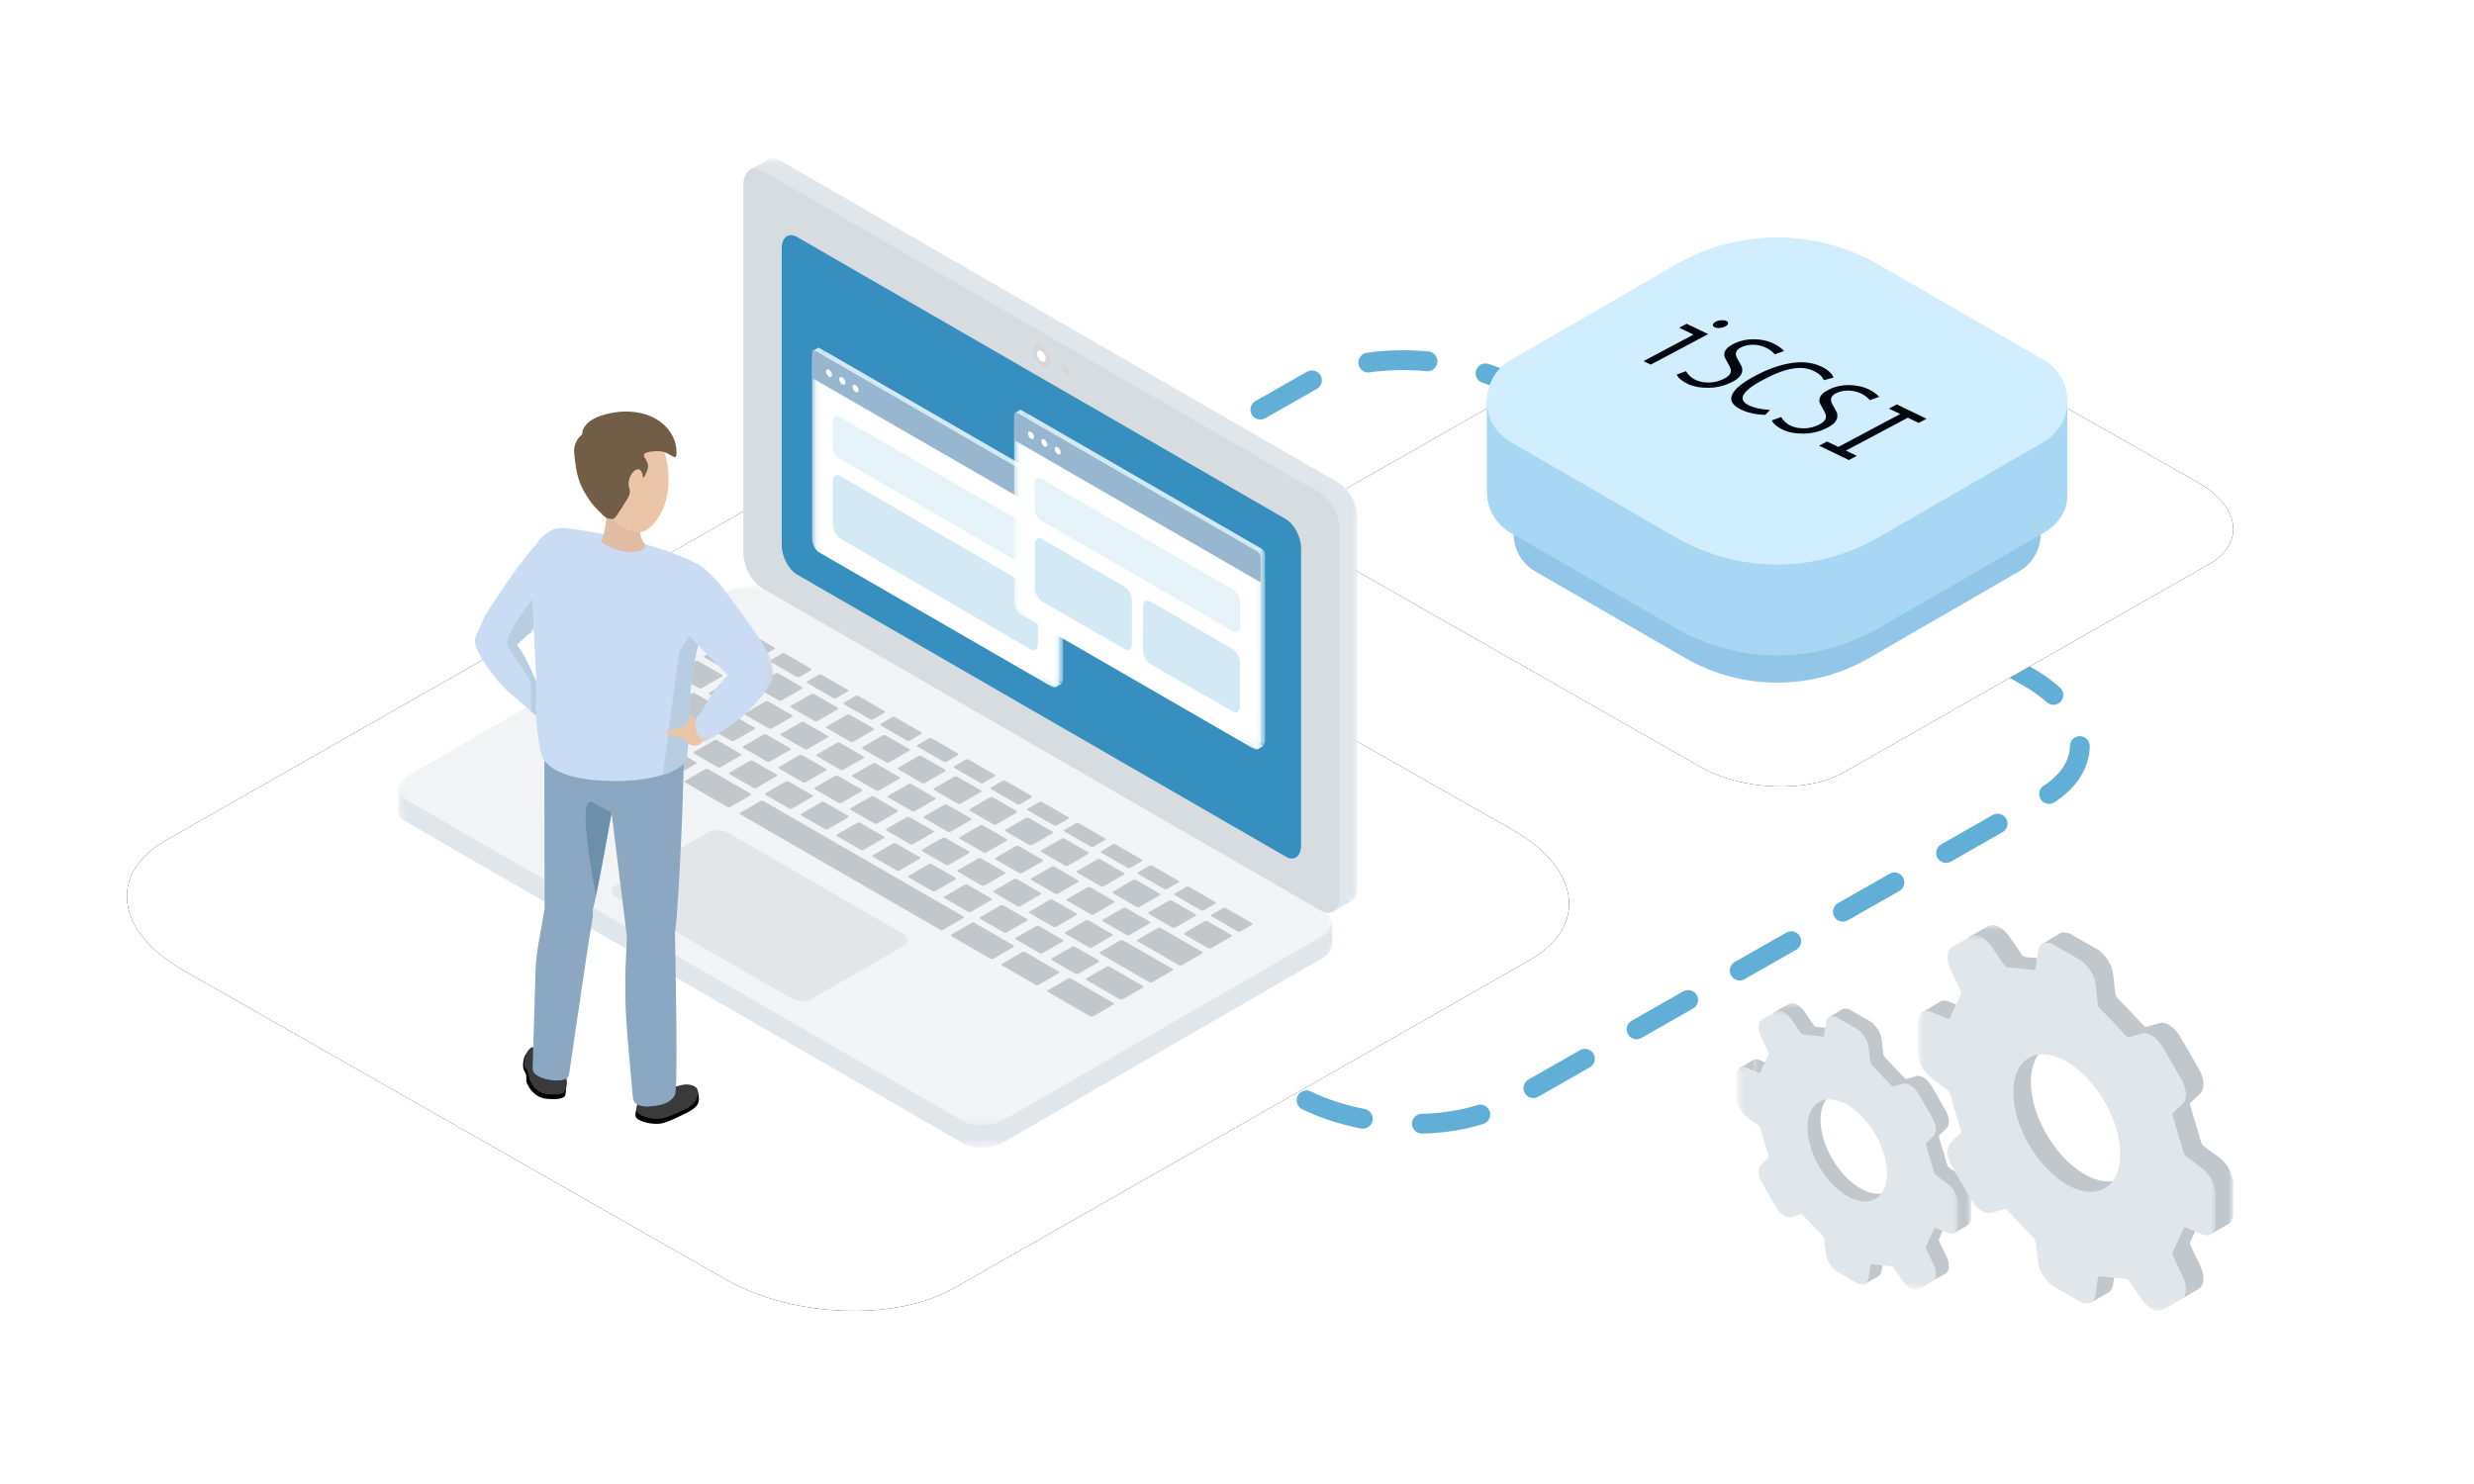 <svg xmlns="http://www.w3.org/2000/svg" xmlns:xlink="http://www.w3.org/1999/xlink" width="250" height="150" viewBox="0 0 250 150"><defs><polygon id="e" points="0 0 3.106 0 3.106 2.234 0 2.234"/><polygon id="g" points="0 0 94.393 0 94.393 54.498 0 54.498"/><polygon id="i" points="0 0 60.235 0 60.235 75.231 0 75.231"/><polygon id="k" points="0 0 94.393 0 94.393 54.498 0 54.498"/><polygon id="m" points="0 0 24.914 0 24.914 34.06 0 34.06"/><polygon id="o" points="0 0 24.915 0 24.915 33.877 0 33.877"/><polygon id="q" points="0 0 24.914 0 24.914 34.06 0 34.06"/><polygon id="s" points="0 0 24.915 0 24.915 33.877 0 33.877"/><polygon id="u" points="0 0 11.667 0 11.667 18.357 0 18.357"/><polygon id="w" points="0 0 22.382 0 22.382 28.222 0 28.222"/><polygon id="y" points="0 0 22.382 0 22.382 28.222 0 28.222"/><polygon id="A" points="0 0 30.1 0 30.1 37.953 0 37.953"/><polygon id="C" points="0 0 30.1 0 30.1 37.953 0 37.953"/><filter id="b" width="124.7%" height="143.4%" x="-12.4%" y="-21.7%" filterUnits="objectBoundingBox"><feOffset in="SourceAlpha" result="shadowOffsetOuter1"/><feGaussianBlur in="shadowOffsetOuter1" result="shadowBlurOuter1" stdDeviation="6"/><feColorMatrix in="shadowBlurOuter1" values="0 0 0 0 0.216 0 0 0 0 0.561 0 0 0 0 0.749 0 0 0 0.15 0"/></filter><filter id="d" width="139.1%" height="168.6%" x="-19.5%" y="-34.3%" filterUnits="objectBoundingBox"><feOffset in="SourceAlpha" result="shadowOffsetOuter1"/><feGaussianBlur in="shadowOffsetOuter1" result="shadowBlurOuter1" stdDeviation="6"/><feColorMatrix in="shadowBlurOuter1" values="0 0 0 0 0.216 0 0 0 0 0.561 0 0 0 0 0.749 0 0 0 0.15 0"/></filter><path id="a" d="M18.46,98.036 L73.308,129.299 C80.027,133.171 90.441,133.591 96.353,130.228 L154.583,97.04 C160.473,93.677 159.734,87.814 152.925,83.92 L98.011,52.701 C91.18,48.829 80.878,48.409 74.965,51.772 L16.736,84.96 C10.935,88.279 11.652,94.142 18.46,98.036 Z"/><path id="c" d="M137.058,57.7 L171.751,77.475 C176.001,79.924 182.588,80.19 186.328,78.063 L223.16,57.071 C226.885,54.943 226.418,51.235 222.111,48.772 L187.376,29.025 C183.056,26.576 176.539,26.31 172.799,28.437 L135.968,49.429 C132.299,51.529 132.752,55.237 137.058,57.7 Z"/></defs><g fill="none" fill-rule="evenodd"><rect width="250" height="150"/><path stroke="#61AFD6" stroke-dasharray="6" stroke-linecap="round" stroke-linejoin="round" stroke-width="2" d="M79.882,81.543 L130.891,110.618 C137.139,114.219 146.824,114.61 152.323,111.482 L206.477,80.617 C211.955,77.49 211.268,72.037 204.936,68.415 L153.864,39.382 C147.512,35.781 137.931,35.39 132.432,38.518 L78.278,69.383 C72.883,72.469 73.55,77.922 79.882,81.543 Z"/><use xlink:href="#a" fill="#000" filter="url(#b)"/><use xlink:href="#a" fill="#FFF"/><use xlink:href="#c" fill="#000" filter="url(#d)"/><use xlink:href="#c" fill="#FFF"/><g transform="translate(150.243 24)"><path fill="#91C6E8" d="M20.054,17.489 L4.885,26.247 C2.812,27.444 2.101,30.095 3.298,32.168 C3.679,32.826 4.226,33.374 4.885,33.754 L20.053,42.511 C25.8,45.829 32.881,45.83 38.628,42.512 L53.798,33.753 C55.871,32.557 56.581,29.906 55.385,27.833 C55.004,27.174 54.457,26.627 53.798,26.246 L38.629,17.489 C32.882,14.17 25.801,14.17 20.054,17.489 Z"/><path fill="#A7D7F2" d="M19.107,11.926 L0,16.531 C0,21.477 0.001,24.492 0.002,25.574 C0.003,26.431 0.18,27.306 0.641,28.103 C1.06,28.829 1.663,29.432 2.389,29.851 L19.105,39.502 C25.439,43.159 33.242,43.159 39.576,39.503 L56.294,29.851 C57.688,29.046 58.662,27.646 58.662,26.155 C58.662,25.524 58.662,22.316 58.662,16.531 L39.577,11.926 C33.243,8.269 25.44,8.269 19.107,11.926 Z"/><path fill="#D0EEFF" d="M19.107,2.743 L2.389,12.395 C0.104,13.714 -0.678,16.635 0.641,18.919 C1.06,19.645 1.663,20.248 2.389,20.668 L19.105,30.319 C25.439,33.975 33.242,33.975 39.576,30.319 L56.294,20.667 C58.578,19.348 59.361,16.427 58.042,14.142 C57.623,13.416 57.02,12.813 56.294,12.394 L39.577,2.743 C33.243,-0.914 25.44,-0.914 19.107,2.743 Z"/></g><g transform="matrix(-1 0 0 1 137.182 16)"><path fill="#E1E6EA" d="M2.566,77.402 L2.566,79.459 C2.566,79.459 6.041,79.182 5.856,79.145 C5.67,79.107 2.566,77.402 2.566,77.402"/><g transform="translate(93.853 63.752)"><mask id="f" fill="#fff"><use xlink:href="#e"/></mask><polygon fill="#E1E6EA" points="3.106 0 3.106 2.234 0 1.117" mask="url(#f)"/></g><g transform="translate(2.566 45.502)"><mask id="h" fill="#fff"><use xlink:href="#g"/></mask><path fill="#E1E6EA" d="M37.236,54.093 L93.692,21.498 C94.16,21.228 94.391,20.865 94.393,20.483 C94.395,20.019 94.059,19.528 93.399,19.147 L61.228,0.573 C60.028,-0.119 58.196,-0.195 57.157,0.405 L0.701,32.999 C-0.338,33.599 -0.207,34.657 0.993,35.35 L33.165,53.924 C34.365,54.617 36.197,54.693 37.236,54.093" mask="url(#h)"/></g><polygon fill="#E1E6EA" points=".697 75.124 2.526 76.159 2.566 73.108"/><polygon fill="#E1E6EA" points="59.681 .196 61.471 1.21 58.624 3.045"/><mask id="j" fill="#fff"><use xlink:href="#i"/></mask><path fill="#E1E6EA" d="M1.89,75.007 L58.345,42.412 C59.384,41.812 60.235,40.187 60.235,38.801 L60.235,1.654 C60.235,0.268 59.384,-0.375 58.345,0.225 L1.89,32.819 C0.85,33.419 -0,35.044 -0,36.43 L-0,73.578 C-0,74.964 0.85,75.607 1.89,75.007" mask="url(#j)"/><g transform="translate(2.566 43.268)"><mask id="l" fill="#fff"><use xlink:href="#k"/></mask><path fill="#F2F3F4" d="M37.236,54.093 L93.692,21.498 C94.16,21.228 94.391,20.865 94.393,20.483 C94.395,20.019 94.059,19.528 93.399,19.147 L61.228,0.573 C60.028,-0.119 58.196,-0.195 57.157,0.405 L0.701,32.999 C-0.338,33.599 -0.207,34.657 0.993,35.35 L33.165,53.924 C34.365,54.617 36.197,54.693 37.236,54.093" mask="url(#l)"/></g><path fill="#D7DCE0" d="M3.717,76.047 L60.172,43.452 C61.212,42.852 62.062,41.227 62.062,39.841 L62.062,2.694 C62.062,1.308 61.212,0.665 60.172,1.265 L3.717,33.859 C2.678,34.46 1.827,36.084 1.827,37.47 L1.827,74.618 C1.827,76.004 2.678,76.647 3.717,76.047"/><path fill="#378FBF" d="M7.242,70.592 L56.648,42.068 C57.494,41.579 58.186,40.257 58.186,39.129 L58.186,9.111 C58.186,7.983 57.494,7.46 56.648,7.948 L7.242,36.473 C6.396,36.962 5.704,38.284 5.704,39.412 L5.704,69.43 C5.704,70.558 6.396,71.081 7.242,70.592"/><g transform="translate(29.757 19.153)"><mask id="n" fill="#fff"><use xlink:href="#m"/></mask><path fill="#D3E9F4" d="M24.587,0.039 L24.189,0.269 L24.189,0.269 L12.457,7.042 L0.327,14.045 C0.147,14.149 0,14.431 0,14.671 L0,15.201 L0,17.172 L0,33.425 C0,33.957 0.326,34.204 0.725,33.973 L24.189,20.426 C24.588,20.196 24.914,19.573 24.914,19.041 L24.914,2.787 L24.914,0.817 L24.914,0.286 C24.914,0.046 24.767,-0.065 24.587,0.039" mask="url(#n)"/><path fill="#D3E9F4" d="M.739 34.291.211 33.987C.195 33.977.197 33.961.215 33.95L.734 33.651C.753 33.64.781 33.639.797 33.648L1.325 33.953C1.342 33.962 1.34 33.978 1.321 33.989L.802 34.289C.783 34.3.755 34.301.739 34.291M24.713.621 24.209.331C24.194.322 24.196.306 24.214.296L24.708.01C24.726 0 24.754-.001 24.769.008L25.272.298C25.287.307 25.286.323 25.268.333L24.773.619C24.755.629 24.728.63 24.713.621"/><g transform="translate(.449 .445)"><mask id="p" fill="#fff"><use xlink:href="#o"/></mask><path fill="#FFF" d="M24.189,20.244 L0.725,33.791 C0.326,34.021 0,33.775 0,33.243 L0,15.019 C0,14.487 0.326,13.864 0.725,13.633 L24.189,0.086 C24.588,-0.144 24.915,0.103 24.915,0.635 L24.915,18.859 C24.915,19.39 24.588,20.014 24.189,20.244" mask="url(#p)"/></g><path fill="#97B7D1" d="M25.364,3.049 L0.449,17.434 L0.449,14.933 C0.449,14.693 0.596,14.412 0.776,14.308 L25.036,0.301 C25.216,0.197 25.364,0.309 25.364,0.549 L25.364,3.049 Z"/><path fill="#FFF" d="M21.266 3.946C21.266 4.14 21.131 4.375 20.963 4.472 20.795 4.569 20.66 4.49 20.66 4.297 20.66 4.103 20.795 3.868 20.963 3.771 21.131 3.674 21.266 3.753 21.266 3.946M22.611 3.17C22.611 3.364 22.475 3.599 22.307 3.696 22.14 3.793 22.004 3.714 22.004 3.521 22.004 3.327 22.14 3.092 22.307 2.995 22.475 2.898 22.611 2.977 22.611 3.17M23.955 2.394C23.955 2.588 23.819 2.823 23.652 2.92 23.484 3.017 23.348 2.938 23.348 2.744 23.348 2.551 23.484 2.316 23.652 2.219 23.819 2.122 23.955 2.201 23.955 2.394"/><path fill="#D3E9F4" d="M3.281,30.485 C2.873,30.72 2.54,30.468 2.54,29.925 L2.54,25.583 C2.54,25.04 2.873,24.403 3.281,24.168 L22.532,12.953 C22.94,12.718 23.273,12.969 23.273,13.513 L23.273,17.854 C23.273,18.397 22.94,19.034 22.532,19.27 L3.281,30.485 Z"/><path fill="#E5F3F9" d="M22.595,6.982 L15.23,11.234 L14.138,11.864 L3.335,18.101 C2.898,18.354 2.54,18.974 2.54,19.479 L2.54,21.867 C2.54,22.372 2.898,22.578 3.335,22.326 L14.138,16.089 L15.23,15.458 L22.595,11.206 C22.968,10.991 23.273,10.462 23.273,10.032 L23.273,7.373 C23.273,6.943 22.968,6.766 22.595,6.982"/></g><g transform="translate(9.34 25.433)"><mask id="r" fill="#fff"><use xlink:href="#q"/></mask><path fill="#D3E9F4" d="M24.587,0.039 L24.189,0.269 L24.189,0.269 L12.457,7.042 L0.327,14.045 C0.147,14.149 0,14.431 0,14.671 L0,15.201 L0,17.172 L0,33.425 C0,33.957 0.326,34.204 0.725,33.973 L24.189,20.426 C24.588,20.196 24.914,19.573 24.914,19.041 L24.914,2.787 L24.914,0.817 L24.914,0.286 C24.914,0.046 24.767,-0.065 24.587,0.039" mask="url(#r)"/><path fill="#D3E9F4" d="M.739 34.291.211 33.987C.195 33.977.197 33.961.215 33.95L.734 33.651C.753 33.64.781 33.639.797 33.648L1.325 33.953C1.342 33.962 1.34 33.978 1.321 33.989L.802 34.289C.783 34.3.755 34.301.739 34.291M24.713.621 24.209.331C24.194.322 24.196.306 24.214.296L24.708.01C24.726 0 24.754-.001 24.769.008L25.272.298C25.287.307 25.286.323 25.268.333L24.773.619C24.755.629 24.728.63 24.713.621"/><g transform="translate(.449 .445)"><mask id="t" fill="#fff"><use xlink:href="#s"/></mask><path fill="#FFF" d="M24.189,20.244 L0.725,33.791 C0.326,34.021 0,33.775 0,33.243 L0,15.019 C0,14.487 0.326,13.864 0.725,13.633 L24.189,0.086 C24.588,-0.144 24.915,0.103 24.915,0.635 L24.915,18.859 C24.915,19.39 24.588,20.014 24.189,20.244" mask="url(#t)"/></g><path fill="#97B7D1" d="M25.364,3.049 L0.449,17.434 L0.449,14.933 C0.449,14.693 0.596,14.412 0.776,14.308 L25.036,0.301 C25.216,0.197 25.364,0.309 25.364,0.549 L25.364,3.049 Z"/><path fill="#FFF" d="M21.266 3.946C21.266 4.14 21.131 4.375 20.963 4.472 20.795 4.569 20.66 4.49 20.66 4.297 20.66 4.103 20.795 3.868 20.963 3.771 21.131 3.674 21.266 3.753 21.266 3.946M22.611 3.17C22.611 3.364 22.475 3.599 22.307 3.696 22.14 3.793 22.004 3.714 22.004 3.521 22.004 3.327 22.14 3.092 22.307 2.995 22.475 2.898 22.611 2.977 22.611 3.17M23.955 2.394C23.955 2.588 23.819 2.823 23.652 2.92 23.484 3.017 23.348 2.938 23.348 2.744 23.348 2.551 23.484 2.316 23.652 2.219 23.819 2.122 23.955 2.201 23.955 2.394"/><path fill="#D3E9F4" d="M11.612 25.675 3.281 30.485C2.873 30.72 2.54 30.468 2.54 29.925L2.54 25.583C2.54 25.04 2.873 24.403 3.281 24.168L11.612 19.358C12.019 19.123 12.353 19.375 12.353 19.918L12.353 24.259C12.353 24.803 12.019 25.439 11.612 25.675M22.532 19.37 14.201 24.18C13.793 24.415 13.46 24.163 13.46 23.62L13.46 19.279C13.46 18.735 13.793 18.099 14.201 17.863L22.532 13.053C22.94 12.818 23.273 13.07 23.273 13.613L23.273 17.955C23.273 18.498 22.94 19.135 22.532 19.37"/><path fill="#E5F3F9" d="M22.595,6.982 L15.23,11.234 L14.138,11.864 L3.335,18.101 C2.898,18.354 2.54,18.974 2.54,19.479 L2.54,21.867 C2.54,22.372 2.898,22.578 3.335,22.326 L14.138,16.089 L15.23,15.458 L22.595,11.206 C22.968,10.991 23.273,10.462 23.273,10.032 L23.273,7.373 C23.273,6.943 22.968,6.766 22.595,6.982"/></g><path fill="#D6D6D6" d="M31.045,20.523 C31.045,21.096 31.448,21.329 31.945,21.042 C32.441,20.755 32.844,20.058 32.844,19.484 C32.844,18.911 32.441,18.678 31.945,18.965 C31.448,19.252 31.045,19.95 31.045,20.523"/><path fill="#FFF" d="M31.507,20.256 C31.507,20.536 31.703,20.649 31.945,20.509 C32.186,20.37 32.382,20.03 32.382,19.751 C32.382,19.472 32.186,19.359 31.945,19.498 C31.703,19.638 31.507,19.977 31.507,20.256"/><path fill="#D6D6D6" d="M29.089,21.652 C29.089,21.932 29.285,22.045 29.527,21.905 C29.769,21.766 29.965,21.426 29.965,21.147 C29.965,20.868 29.769,20.755 29.527,20.894 C29.285,21.034 29.089,21.373 29.089,21.652"/><path fill="#C2C7CC" d="M12.743 78.658 14.815 79.854C14.887 79.896 15.022 79.885 15.117 79.831L17.458 78.479C17.551 78.425 17.569 78.347 17.497 78.305L15.425 77.109C15.353 77.067 15.217 77.078 15.123 77.132L12.782 78.483C12.688 78.538 12.67 78.616 12.743 78.658M18.732 77.744 21.073 76.392C21.167 76.338 21.185 76.26 21.112 76.218L19.041 75.022C18.968 74.98 18.833 74.99 18.739 75.044L16.398 76.396C16.304 76.451 16.286 76.529 16.358 76.57L18.43 77.766C18.503 77.808 18.638 77.798 18.732 77.744M22.348 75.656 24.689 74.305C24.783 74.25 24.801 74.172 24.728 74.13L22.656 72.934C22.584 72.892 22.449 72.903 22.354 72.957L20.013 74.309C19.919 74.363 19.902 74.441 19.974 74.483L22.046 75.679C22.118 75.721 22.254 75.711 22.348 75.656M28.344 72.043 26.272 70.847C26.2 70.805 26.064 70.815 25.97 70.869L23.629 72.221C23.535 72.275 23.517 72.354 23.59 72.395L25.661 73.592C25.734 73.633 25.869 73.623 25.964 73.569L28.305 72.217C28.398 72.163 28.416 72.085 28.344 72.043M29.586 68.782 27.245 70.133C27.15 70.188 27.133 70.266 27.206 70.308L29.277 71.504C29.349 71.546 29.485 71.536 29.579 71.481L31.92 70.13C32.014 70.075 32.032 69.997 31.959 69.955L29.888 68.759C29.815 68.718 29.68 68.728 29.586 68.782M33.201 66.695 30.86 68.046C30.766 68.1 30.749 68.179 30.821 68.221L32.892 69.416C32.965 69.458 33.1 69.448 33.194 69.394L35.535 68.042C35.63 67.988 35.647 67.91 35.575 67.868L33.503 66.672C33.431 66.63 33.295 66.64 33.201 66.695M36.81 67.306 39.151 65.955C39.245 65.9 39.263 65.822 39.19 65.78L37.119 64.584C37.046 64.542 36.911 64.553 36.817 64.607L34.476 65.959C34.382 66.013 34.364 66.091 34.437 66.133L36.508 67.329C36.581 67.371 36.716 67.361 36.81 67.306M40.432 62.52 38.091 63.871C37.997 63.926 37.98 64.004 38.052 64.046L40.124 65.241C40.196 65.283 40.332 65.273 40.426 65.219L42.767 63.867C42.861 63.813 42.879 63.735 42.806 63.693L40.734 62.497C40.662 62.455 40.526 62.465 40.432 62.52M44.048 60.432 41.707 61.784C41.613 61.838 41.596 61.916 41.668 61.958L43.739 63.154C43.812 63.196 43.947 63.186 44.041 63.131L46.382 61.78C46.477 61.725 46.494 61.647 46.422 61.606L44.35 60.409C44.277 60.368 44.142 60.378 44.048 60.432M47.664 58.345 45.323 59.696C45.228 59.751 45.211 59.829 45.284 59.871L47.355 61.067C47.427 61.109 47.563 61.098 47.657 61.044L49.998 59.692C50.092 59.638 50.11 59.56 50.037 59.518L47.966 58.322C47.893 58.28 47.758 58.29 47.664 58.345M51.279 56.257 48.938 57.609C48.844 57.663 48.827 57.741 48.899 57.783L50.97 58.979C51.043 59.021 51.178 59.011 51.272 58.956L53.613 57.605C53.708 57.55 53.725 57.472 53.653 57.431L51.581 56.234C51.509 56.193 51.373 56.203 51.279 56.257M54.895 54.17 52.554 55.521C52.46 55.576 52.442 55.654 52.514 55.696L54.586 56.892C54.659 56.934 54.794 56.923 54.888 56.869L57.229 55.517C57.323 55.463 57.341 55.385 57.268 55.343L55.197 54.147C55.124 54.105 54.989 54.115 54.895 54.17M58.51 52.082 56.169 53.434C56.075 53.488 56.058 53.566 56.13 53.608L58.202 54.804C58.274 54.846 58.409 54.836 58.504 54.782L60.845 53.43C60.939 53.375 60.957 53.297 60.884 53.256L58.812 52.059C58.74 52.018 58.604 52.028 58.51 52.082M63.632 49.126 59.785 51.346C59.691 51.401 59.673 51.479 59.746 51.521L61.817 52.717C61.89 52.758 62.025 52.749 62.119 52.694L65.966 50.473C66.06 50.419 66.078 50.341 66.005 50.299L63.933 49.103C63.861 49.061 63.725 49.071 63.632 49.126M25.738 76.968 23.667 75.772C23.594 75.73 23.459 75.74 23.364 75.794L21.023 77.146C20.929 77.2 20.912 77.278 20.984 77.32L23.056 78.516C23.128 78.558 23.264 78.548 23.358 78.494L25.699 77.142C25.793 77.088 25.811 77.01 25.738 76.968M24.6 75.233 26.671 76.429C26.744 76.471 26.879 76.46 26.974 76.406L29.315 75.054C29.408 75 29.426 74.922 29.354 74.88L27.282 73.684C27.21 73.642 27.074 73.653 26.98 73.707L24.639 75.058C24.545 75.113 24.527 75.191 24.6 75.233M32.969 72.793 30.898 71.597C30.826 71.555 30.69 71.565 30.596 71.619L28.255 72.971C28.161 73.025 28.143 73.104 28.216 73.145L30.287 74.341C30.359 74.383 30.495 74.373 30.589 74.319L32.93 72.967C33.024 72.913 33.042 72.835 32.969 72.793M31.831 71.058 33.902 72.254C33.975 72.296 34.11 72.285 34.205 72.231L36.546 70.879C36.64 70.825 36.657 70.747 36.585 70.705L34.514 69.509C34.441 69.467 34.306 69.478 34.211 69.532L31.87 70.883C31.776 70.938 31.759 71.016 31.831 71.058M35.447 68.97 37.518 70.166C37.59 70.208 37.726 70.198 37.82 70.144L40.161 68.792C40.255 68.738 40.273 68.659 40.2 68.618L38.129 67.422C38.057 67.38 37.921 67.39 37.827 67.444L35.486 68.796C35.392 68.85 35.374 68.928 35.447 68.97M39.062 66.883 41.134 68.079C41.206 68.121 41.342 68.11 41.436 68.056L43.777 66.704C43.871 66.65 43.888 66.572 43.816 66.53L41.745 65.334C41.672 65.292 41.537 65.303 41.442 65.357L39.101 66.708C39.007 66.763 38.99 66.841 39.062 66.883M42.678 64.795 44.749 65.991C44.822 66.033 44.957 66.023 45.051 65.969L47.392 64.617C47.486 64.563 47.504 64.484 47.432 64.443L45.36 63.247C45.288 63.205 45.152 63.215 45.058 63.269L42.717 64.621C42.623 64.675 42.605 64.753 42.678 64.795M46.293 62.708 48.365 63.904C48.437 63.946 48.573 63.936 48.667 63.881L51.008 62.53C51.102 62.475 51.12 62.397 51.047 62.355L48.976 61.159C48.903 61.118 48.768 61.128 48.674 61.182L46.333 62.533C46.239 62.588 46.221 62.666 46.293 62.708M52.282 61.794 54.623 60.442C54.718 60.388 54.735 60.31 54.663 60.268L52.591 59.072C52.519 59.03 52.383 59.04 52.289 59.095L49.948 60.446C49.854 60.501 49.837 60.579 49.909 60.62L51.981 61.817C52.053 61.858 52.189 61.848 52.282 61.794M55.898 59.706 58.239 58.355C58.333 58.3 58.351 58.222 58.279 58.18L56.207 56.985C56.135 56.942 55.999 56.953 55.905 57.007L53.564 58.359C53.47 58.413 53.452 58.491 53.524 58.533L55.596 59.729C55.669 59.771 55.804 59.761 55.898 59.706M59.514 57.619 61.855 56.267C61.949 56.213 61.967 56.135 61.894 56.093L59.822 54.897C59.75 54.855 59.615 54.865 59.521 54.919L57.18 56.271C57.085 56.326 57.068 56.404 57.14 56.445L59.212 57.642C59.284 57.683 59.42 57.673 59.514 57.619M63.136 52.832 60.795 54.184C60.701 54.238 60.684 54.316 60.756 54.358L62.827 55.554C62.9 55.596 63.035 55.586 63.129 55.531L65.47 54.18C65.565 54.125 65.582 54.047 65.51 54.006L63.438 52.809C63.366 52.768 63.23 52.778 63.136 52.832M67.421 53.206 70.231 54.828C70.303 54.87 70.439 54.86 70.533 54.805L71.996 53.961C72.091 53.906 72.108 53.828 72.036 53.786L66.891 50.816C66.819 50.774 66.683 50.784 66.589 50.839L64.248 52.19C64.154 52.244 64.136 52.323 64.209 52.364L66.28 53.561C66.353 53.602 66.488 53.592 66.582 53.538L67.119 53.228C67.213 53.174 67.348 53.164 67.421 53.206M18.071 81.543 22.195 79.162C22.289 79.108 22.306 79.029 22.234 78.988L20.163 77.791C20.09 77.75 19.955 77.76 19.861 77.814L15.737 80.195C15.643 80.249 15.625 80.328 15.698 80.369L17.769 81.565C17.842 81.607 17.977 81.597 18.071 81.543M28.532 82.407 30.873 81.055C30.967 81.001 30.984 80.923 30.912 80.881L28.84 79.685C28.768 79.643 28.632 79.653 28.538 79.708L26.197 81.059C26.103 81.114 26.086 81.192 26.158 81.233L28.23 82.429C28.302 82.471 28.438 82.461 28.532 82.407M32.147 80.319 34.488 78.968C34.583 78.913 34.6 78.835 34.527 78.793L32.456 77.597C32.384 77.555 32.248 77.566 32.154 77.62L29.813 78.972C29.719 79.026 29.701 79.104 29.774 79.146L31.845 80.342C31.918 80.384 32.053 80.374 32.147 80.319M35.77 75.533 33.429 76.884C33.334 76.938 33.317 77.017 33.39 77.059L35.461 78.254C35.533 78.296 35.669 78.286 35.763 78.232L38.104 76.88C38.198 76.826 38.216 76.748 38.143 76.706L36.071 75.51C35.999 75.468 35.863 75.478 35.77 75.533M39.378 76.144 41.719 74.793C41.814 74.738 41.831 74.66 41.758 74.618L39.687 73.422C39.615 73.38 39.479 73.391 39.385 73.445L37.044 74.797C36.95 74.851 36.932 74.929 37.005 74.971L39.076 76.167C39.149 76.209 39.284 76.199 39.378 76.144M42.994 74.057 45.335 72.705C45.429 72.651 45.446 72.573 45.374 72.531L43.303 71.335C43.23 71.293 43.095 71.303 43.001 71.358L40.66 72.709C40.565 72.764 40.548 72.842 40.62 72.883L42.692 74.08C42.764 74.121 42.9 74.111 42.994 74.057M46.61 71.969 48.951 70.618C49.045 70.563 49.062 70.485 48.99 70.443L46.918 69.248C46.846 69.206 46.71 69.216 46.616 69.27L44.275 70.622C44.181 70.676 44.163 70.754 44.236 70.796L46.308 71.992C46.38 72.034 46.516 72.024 46.61 71.969M50.225 69.882 52.566 68.53C52.66 68.476 52.678 68.398 52.605 68.356L50.534 67.16C50.461 67.118 50.326 67.128 50.232 67.183L47.891 68.534C47.797 68.589 47.779 68.667 47.852 68.708L49.923 69.905C49.996 69.946 50.131 69.936 50.225 69.882M53.841 67.795 56.182 66.443C56.276 66.389 56.294 66.31 56.221 66.268L54.15 65.073C54.077 65.031 53.942 65.041 53.848 65.095L51.507 66.447C51.412 66.501 51.395 66.579 51.467 66.621L53.539 67.817C53.611 67.859 53.747 67.849 53.841 67.795M57.456 65.707 59.797 64.356C59.892 64.301 59.909 64.223 59.837 64.181L57.765 62.985C57.693 62.943 57.558 62.953 57.463 63.007L55.122 64.359C55.028 64.414 55.01 64.492 55.083 64.534L57.154 65.73C57.227 65.771 57.362 65.762 57.456 65.707M61.072 63.619 63.413 62.268C63.507 62.214 63.525 62.135 63.452 62.093L61.381 60.898C61.308 60.856 61.173 60.866 61.079 60.92L58.738 62.272C58.644 62.326 58.626 62.404 58.698 62.446L60.77 63.642C60.843 63.684 60.978 63.674 61.072 63.619M64.688 61.532 67.029 60.181C67.123 60.126 67.14 60.048 67.068 60.006L64.996 58.81C64.924 58.768 64.788 58.778 64.695 58.833L62.354 60.184C62.259 60.239 62.242 60.317 62.314 60.359L64.386 61.555C64.458 61.596 64.594 61.586 64.688 61.532M68.303 59.445 74.904 55.634C74.998 55.579 75.016 55.501 74.943 55.459L72.872 54.263C72.799 54.221 72.664 54.232 72.57 54.286L65.969 58.097C65.875 58.151 65.857 58.229 65.93 58.271L68.001 59.467C68.074 59.509 68.209 59.499 68.303 59.445M21.678 83.817 23.75 85.013C23.822 85.055 23.958 85.044 24.052 84.99L27.369 83.075C27.463 83.021 27.481 82.943 27.408 82.901L25.337 81.705C25.264 81.663 25.129 81.673 25.035 81.727L21.717 83.642C21.624 83.697 21.606 83.775 21.678 83.817M28.929 82.928 24.704 85.367C24.61 85.421 24.592 85.499 24.665 85.541L26.737 86.737C26.809 86.779 26.944 86.769 27.038 86.714L31.263 84.275C31.357 84.221 31.375 84.143 31.302 84.101L29.231 82.905C29.158 82.863 29.023 82.873 28.929 82.928M33.567 80.249 30.216 82.184C30.122 82.238 30.105 82.317 30.177 82.358L32.249 83.555C32.321 83.596 32.457 83.586 32.551 83.532L35.902 81.597C35.996 81.543 36.013 81.465 35.941 81.423L33.869 80.227C33.797 80.185 33.661 80.195 33.567 80.249M38.684 77.295 34.788 79.545C34.694 79.599 34.676 79.677 34.749 79.719L36.82 80.915C36.893 80.957 37.028 80.947 37.122 80.892L41.019 78.643C41.113 78.588 41.131 78.51 41.058 78.469L38.986 77.272C38.914 77.231 38.778 77.241 38.684 77.295M42.192 77.966 62.341 66.332C62.436 66.278 62.453 66.199 62.381 66.158L60.309 64.962C60.237 64.92 60.101 64.93 60.007 64.984L39.857 76.618C39.763 76.673 39.745 76.751 39.818 76.792L41.89 77.988C41.962 78.03 42.098 78.02 42.192 77.966M65.59 61.761 61.365 64.2C61.271 64.255 61.254 64.333 61.326 64.375L63.398 65.571C63.47 65.612 63.605 65.602 63.7 65.548L67.924 63.109C68.018 63.054 68.036 62.976 67.963 62.935L65.892 61.739C65.819 61.697 65.684 61.707 65.59 61.761M70.229 59.083 66.877 61.018C66.784 61.072 66.766 61.15 66.838 61.192L68.91 62.388C68.982 62.43 69.118 62.42 69.212 62.366L72.563 60.431C72.657 60.376 72.675 60.298 72.602 60.257L70.531 59.06C70.458 59.019 70.322 59.029 70.229 59.083M75.687 55.932 71.707 58.23C71.613 58.284 71.595 58.362 71.668 58.404L73.739 59.6C73.812 59.642 73.947 59.632 74.041 59.577L78.021 57.279C78.116 57.225 78.133 57.147 78.061 57.105L75.989 55.909C75.917 55.867 75.781 55.877 75.687 55.932M29.536 78.223 27.464 77.028C27.392 76.986 27.257 76.996 27.163 77.05L24.822 78.402C24.728 78.456 24.71 78.534 24.782 78.576L26.854 79.772C26.926 79.814 27.062 79.804 27.156 79.749L29.497 78.398C29.591 78.344 29.609 78.265 29.536 78.223M33.152 76.136 31.08 74.94C31.008 74.898 30.872 74.908 30.778 74.962L28.437 76.314C28.343 76.368 28.326 76.447 28.398 76.489L30.469 77.685C30.542 77.726 30.677 77.716 30.772 77.662L33.113 76.311C33.207 76.256 33.224 76.178 33.152 76.136M34.387 75.574 36.728 74.223C36.822 74.168 36.84 74.09 36.767 74.048L34.696 72.853C34.623 72.811 34.488 72.821 34.394 72.875L32.053 74.227C31.959 74.281 31.941 74.359 32.013 74.401L34.085 75.597C34.158 75.639 34.293 75.629 34.387 75.574M38.01 70.788 35.669 72.139C35.574 72.194 35.557 72.272 35.629 72.314L37.701 73.509C37.773 73.552 37.908 73.541 38.003 73.487L40.344 72.135C40.438 72.081 40.456 72.003 40.383 71.961L38.311 70.765C38.239 70.723 38.103 70.733 38.01 70.788M41.625 68.7 39.284 70.052C39.19 70.106 39.172 70.184 39.245 70.226L41.316 71.422C41.389 71.464 41.524 71.454 41.618 71.4L43.959 70.048C44.054 69.993 44.071 69.915 43.999 69.874L41.927 68.677C41.855 68.636 41.719 68.646 41.625 68.7M45.241 66.613 42.9 67.964C42.805 68.019 42.788 68.097 42.86 68.139L44.932 69.335C45.004 69.377 45.139 69.366 45.234 69.312L47.575 67.96C47.669 67.906 47.687 67.828 47.614 67.786L45.543 66.59C45.47 66.548 45.335 66.558 45.241 66.613M48.856 64.525 46.515 65.877C46.421 65.931 46.404 66.009 46.476 66.051L48.547 67.247C48.62 67.289 48.755 67.279 48.849 67.224L51.19 65.873C51.285 65.818 51.302 65.74 51.23 65.699L49.158 64.503C49.086 64.461 48.95 64.471 48.856 64.525M54.845 63.611 52.774 62.415C52.702 62.373 52.566 62.384 52.472 62.438L50.131 63.79C50.037 63.844 50.019 63.922 50.092 63.964L52.163 65.16C52.235 65.202 52.371 65.191 52.465 65.137L54.806 63.786C54.9 63.731 54.918 63.653 54.845 63.611M58.461 61.524 56.389 60.328C56.317 60.286 56.182 60.296 56.087 60.35L53.746 61.702C53.652 61.756 53.635 61.835 53.707 61.876L55.778 63.072C55.851 63.114 55.987 63.104 56.081 63.05L58.422 61.698C58.516 61.644 58.533 61.566 58.461 61.524M62.076 59.436 60.005 58.24C59.933 58.198 59.797 58.209 59.703 58.263L57.362 59.615C57.268 59.669 57.25 59.747 57.323 59.789L59.394 60.985C59.467 61.027 59.602 61.016 59.696 60.962L62.037 59.611C62.131 59.556 62.149 59.478 62.076 59.436M65.692 57.349 63.62 56.153C63.548 56.111 63.413 56.121 63.318 56.175L60.977 57.527C60.884 57.581 60.866 57.66 60.938 57.701L63.01 58.898C63.082 58.939 63.218 58.929 63.312 58.875L65.653 57.523C65.747 57.469 65.765 57.391 65.692 57.349M64.554 55.614 66.626 56.81C66.698 56.852 66.833 56.841 66.928 56.787L69.269 55.435C69.362 55.381 69.38 55.303 69.308 55.261L67.236 54.065C67.164 54.024 67.028 54.034 66.934 54.088L64.593 55.439C64.499 55.494 64.481 55.572 64.554 55.614M26.032 80.243 23.961 79.047C23.889 79.005 23.753 79.016 23.659 79.07L18.728 81.916C18.634 81.971 18.617 82.049 18.689 82.091L20.761 83.287C20.833 83.329 20.969 83.319 21.062 83.264L25.993 80.418C26.087 80.363 26.105 80.285 26.032 80.243M12.138 78.133 14.727 76.638C14.822 76.584 14.839 76.506 14.767 76.464L13.583 75.78C13.51 75.738 13.374 75.749 13.281 75.803L10.691 77.298C10.597 77.352 10.579 77.43 10.652 77.472L11.836 78.156C11.908 78.198 12.044 78.188 12.138 78.133M15.852 75.989 18.441 74.494C18.535 74.44 18.553 74.362 18.48 74.32L17.296 73.636C17.224 73.594 17.088 73.604 16.994 73.659L14.405 75.154C14.311 75.208 14.293 75.286 14.365 75.328L15.55 76.012C15.622 76.054 15.758 76.044 15.852 75.989M19.565 73.845 22.155 72.35C22.249 72.296 22.267 72.217 22.194 72.176L21.01 71.492C20.937 71.45 20.802 71.46 20.708 71.515L18.118 73.01C18.024 73.064 18.007 73.142 18.079 73.184L19.263 73.868C19.336 73.909 19.471 73.9 19.565 73.845M23.279 71.701 25.868 70.206C25.963 70.152 25.98 70.073 25.908 70.032L24.724 69.348C24.651 69.306 24.516 69.316 24.422 69.371L21.832 70.865C21.738 70.92 21.72 70.998 21.793 71.04L22.977 71.724C23.05 71.765 23.185 71.755 23.279 71.701M26.993 69.557 29.582 68.062C29.677 68.008 29.694 67.929 29.622 67.887L28.438 67.204C28.365 67.162 28.23 67.172 28.136 67.226L25.546 68.721C25.452 68.776 25.434 68.854 25.507 68.896L26.691 69.579C26.764 69.621 26.899 69.611 26.993 69.557M30.707 67.413 33.296 65.917C33.39 65.863 33.408 65.785 33.336 65.743L32.151 65.06C32.079 65.018 31.943 65.028 31.849 65.082L29.26 66.577C29.166 66.632 29.148 66.71 29.221 66.752L30.405 67.435C30.477 67.477 30.613 67.467 30.707 67.413M34.42 65.269 37.01 63.773C37.104 63.719 37.122 63.641 37.049 63.599L35.865 62.916C35.793 62.873 35.657 62.884 35.563 62.938L32.973 64.433C32.879 64.487 32.862 64.566 32.934 64.608L34.118 65.291C34.191 65.333 34.327 65.323 34.42 65.269M38.134 63.124 40.723 61.629C40.818 61.575 40.835 61.497 40.763 61.455L39.579 60.771C39.506 60.729 39.371 60.74 39.277 60.794L36.687 62.289C36.593 62.343 36.575 62.421 36.648 62.463L37.832 63.147C37.905 63.189 38.04 63.179 38.134 63.124M41.848 60.98 44.437 59.485C44.531 59.431 44.549 59.353 44.476 59.311L43.292 58.627C43.22 58.586 43.085 58.595 42.99 58.65L40.401 60.145C40.307 60.199 40.289 60.277 40.362 60.319L41.546 61.003C41.619 61.045 41.754 61.035 41.848 60.98M45.562 58.836 48.151 57.341C48.245 57.287 48.263 57.208 48.191 57.167L47.006 56.483C46.934 56.441 46.798 56.451 46.704 56.506L44.115 58.001C44.021 58.055 44.003 58.133 44.076 58.175L45.26 58.859C45.332 58.9 45.468 58.891 45.562 58.836M49.275 56.692 51.865 55.197C51.959 55.143 51.977 55.064 51.904 55.023L50.72 54.339C50.648 54.297 50.512 54.307 50.418 54.362L47.828 55.856C47.734 55.911 47.717 55.989 47.789 56.031L48.973 56.715C49.046 56.756 49.182 56.746 49.275 56.692M52.989 54.548 55.578 53.053C55.673 52.999 55.69 52.92 55.618 52.879L54.434 52.195C54.361 52.153 54.226 52.163 54.132 52.218L51.542 53.712C51.448 53.767 51.431 53.845 51.503 53.887L52.687 54.571C52.76 54.612 52.895 54.602 52.989 54.548M56.703 52.404 59.292 50.909C59.387 50.855 59.404 50.776 59.332 50.734L58.147 50.051C58.075 50.009 57.939 50.019 57.845 50.073L55.256 51.568C55.162 51.623 55.144 51.701 55.217 51.743L56.401 52.426C56.473 52.468 56.609 52.458 56.703 52.404M60.417 50.259 63.006 48.764C63.1 48.71 63.118 48.632 63.046 48.59L61.861 47.906C61.789 47.864 61.653 47.875 61.559 47.929L58.97 49.424C58.876 49.478 58.858 49.557 58.931 49.599L60.115 50.282C60.187 50.324 60.323 50.314 60.417 50.259"/><path fill="#E3E6E8" d="M74.823,74.758 L57.294,84.878 C56.66,85.245 55.7,85.285 55.151,84.967 L45.829,79.586 C45.28,79.268 45.349,78.714 45.983,78.348 L63.512,68.228 C64.146,67.862 65.106,67.822 65.655,68.139 L74.977,73.521 C75.526,73.838 75.457,74.392 74.823,74.758"/></g><g transform="translate(47.993 41.596)"><path fill="#000" d="M22.608,69.151 L22.505,68.612 C22.505,68.612 22.443,68.691 22.363,68.8 C22.031,68.5 21.418,68.193 20.861,68.344 C20.071,68.558 19.859,68.586 19.057,68.586 C18.094,68.586 17.503,68.635 17.015,69.161 C16.527,69.686 16.006,71.05 16.308,71.393 C16.634,71.762 17.697,72.056 18.594,71.991 C19.363,71.935 20.457,71.332 21.181,70.996 C22.766,70.263 22.658,69.706 22.608,69.151"/><path fill="#3A3A3A" d="M21.207,70.554 C20.483,70.892 19.348,71.439 18.579,71.495 C17.682,71.56 16.733,71.212 16.408,70.842 C16.105,70.499 16.63,69.417 16.859,68.861 C17.13,68.201 18.098,68.326 19.061,68.326 C19.863,68.326 20.076,68.298 20.865,68.084 C21.666,67.867 22.382,68.213 22.475,68.494 C22.604,68.886 22.607,69.9 21.207,70.554"/><path fill="#EAC5A7" d="M19.171,68.019 C19.171,68.44 19.228,69.131 18.803,69.399 C18.803,69.399 17.33,69.941 17.025,69.14 C16.922,68.87 16.683,67.528 16.642,67.126 C16.601,66.715 19.068,66.081 19.134,66.36 C19.174,66.53 19.17,67.432 19.171,68.019"/><path fill="#000" d="M5.166,64.929 L5.488,64.515 C5.488,64.515 5.72,64.562 5.702,64.66 C6.147,64.695 6.463,64.954 6.758,65.336 C7.176,65.879 7.309,66.01 7.884,66.454 C8.573,66.986 9.345,67.395 9.258,67.918 C9.173,68.432 9.236,69.088 9.044,69.244 C8.76,69.474 8.312,69.505 7.893,69.501 C7.389,69.496 6.64,69.497 6.042,68.969 C5.727,68.69 5.56,68.517 5.296,67.987 C5.077,67.548 5.281,67.313 5.135,66.937 C5.051,66.72 4.984,66.708 4.89,66.416 C4.803,66.148 4.905,65.222 5.166,64.929"/><path fill="#3A3A3A" d="M4.997,66.079 C5.009,66.32 5.173,66.338 5.298,66.636 C5.505,67.131 5.384,67.163 5.518,67.512 C5.698,67.978 5.91,68.285 6.192,68.534 C6.789,69.062 7.733,69.041 8.222,69.038 C8.443,69.036 8.85,68.982 9.052,68.738 C9.263,68.483 9.265,68.034 9.268,67.806 C9.275,67.253 9.256,66.96 9.194,66.367 C9.134,65.777 7.691,65.643 7.273,65.1 C6.85,64.55 6.579,64.119 5.779,64.27 C5.401,64.341 4.951,65.143 4.997,66.079"/><path fill="#EAC5A7" d="M6.616 65.395C6.616 65.817 6.559 66.507 6.984 66.775 6.984 66.775 8.457 67.317 8.762 66.516 8.865 66.246 9.104 64.904 9.145 64.502 9.186 64.091 6.719 63.458 6.653 63.736 6.613 63.906 6.617 64.808 6.616 65.395M18.691 51.107C19.826 51.607 20.342 52.933 19.842 54.068 19.342 55.203 18.016 55.718 16.881 55.218 15.746 54.718 15.23 53.392 15.73 52.257 16.23 51.122 17.556 50.607 18.691 51.107M19.133 68.905C19.054 69.571 18.51 70.053 17.917 69.983 17.325 69.913 16.908 69.316 16.987 68.65 17.066 67.985 17.611 67.502 18.203 67.572 18.796 67.642 19.212 68.239 19.133 68.905"/><path fill="#EAC5A7" d="M19.125,68.905 C19.046,69.571 18.502,70.053 17.909,69.983 C17.364,69.918 16.967,69.408 16.97,68.808 C16.97,68.808 16.733,67.554 16.73,67.555 C16.3,64.915 15.616,61.989 15.383,59.386 C15.197,57.298 15.492,55.569 15.511,53.557 L15.545,53.226 C15.713,51.812 16.869,50.787 18.127,50.937 C19.386,51.086 20.27,52.353 20.102,53.767 L20.102,53.862 C20.094,53.986 19.499,63.625 19.286,66.115 C19.286,66.115 19.286,66.115 19.285,66.115 C19.237,66.783 19.175,68.248 19.127,68.889 L19.125,68.905 Z"/><path fill="#EAC5A7" d="M20.925 36.547C20.699 34.523 18.875 33.065 16.851 33.29 14.827 33.516 13.369 35.34 13.595 37.364 13.638 37.751 15.53 53.08 15.53 53.08 15.592 54.326 16.441 55.347 17.56 55.44 18.796 55.543 19.894 54.476 20.012 53.057L20.038 52.717C20.518 49.244 21.006 37.281 20.925 36.547M10.589 48.607C11.655 49.24 12.006 50.618 11.373 51.685 10.74 52.752 9.362 53.103 8.295 52.47 7.229 51.836 6.877 50.458 7.511 49.392 8.144 48.325 9.522 47.973 10.589 48.607M8.878 66.328C8.719 66.979 8.121 67.393 7.541 67.251 6.961 67.11 6.62 66.467 6.779 65.816 6.937 65.165 7.536 64.751 8.116 64.893 8.696 65.034 9.037 65.677 8.878 66.328"/><path fill="#EAC5A7" d="M8.87,66.327 C8.711,66.978 8.113,67.392 7.533,67.25 C6.999,67.12 6.668,66.566 6.742,65.97 C6.742,65.97 6.658,64.698 6.656,64.697 C6.547,62.025 6.222,59.038 6.305,56.426 C6.373,54.331 6.874,52.65 7.136,50.655 L7.209,50.331 C7.547,48.948 8.818,48.07 10.049,48.37 C11.281,48.67 12.005,50.035 11.668,51.418 L11.656,51.513 C11.634,51.634 9.879,61.131 9.367,63.577 C9.366,63.577 9.366,63.577 9.366,63.577 C9.237,64.234 8.999,65.681 8.874,66.311 L8.87,66.327 Z"/><path fill="#EAC5A7" d="M14.564,34.423 C14.584,32.386 12.95,30.719 10.913,30.698 C8.876,30.678 7.209,32.312 7.188,34.349 C7.184,34.738 7.212,50.184 7.212,50.184 C7.123,51.428 7.843,52.545 8.943,52.772 C10.157,53.023 11.376,52.097 11.664,50.703 L11.731,50.368 C12.626,46.978 14.556,35.162 14.564,34.423"/><path fill="#EAC5A7" d="M13.5,37.038 C13.711,38.93 15.415,40.292 17.306,40.081 C19.197,39.87 20.559,38.166 20.348,36.275 C20.138,34.384 18.434,33.022 16.543,33.232 C14.652,33.444 13.289,35.147 13.5,37.038"/><path fill="#E0BCA2" d="M7.04,34.483 C7.251,36.374 8.955,37.736 10.846,37.525 C12.737,37.314 14.1,35.61 13.889,33.719 C13.678,31.828 11.974,30.466 10.083,30.677 C8.192,30.888 6.83,32.592 7.04,34.483"/><path fill="#EAC5A7" d="M10.625 34.419C10.625 34.419 10.578 38.067 12.434 39.187 14.397 40.371 17.019 40.099 17.019 40.099L14.747 35.791 10.625 34.419ZM1.511 24.798C.668 24.676.084 23.894.205 23.052.327 22.209 1.109 21.624 1.952 21.746 2.795 21.868 3.379 22.65 3.257 23.492 3.136 24.335 2.354 24.92 1.511 24.798"/><path fill="#EAC5A7" d="M10.867,16.026 C10.87,16.021 10.873,16.016 10.875,16.012 C11.493,15.077 11.411,13.808 10.606,12.961 C9.769,12.081 8.438,11.957 7.461,12.608 C7.442,12.618 7.421,12.626 7.403,12.637 L7.327,12.686 C5.792,13.453 2.273,18.99 1.329,20.431 C1.026,20.885 0.525,22.193 0.372,22.556 L2.454,24.639 C3.527,24.274 4.325,23.772 9.285,18.241 C10.092,17.341 10.614,16.433 10.867,16.026"/><path fill="#EAC5A7" d="M6.165,30.539 L6.163,30.538 C5.562,30.031 4.213,28.83 4.149,28.78 C1.938,27.031 0.562,24.471 0.324,23.911 L2.833,22.197 C2.833,22.197 3.565,22.959 3.962,23.346 C5.452,24.798 6.104,27.883 7.324,29.225 L6.165,30.539 Z"/><path fill="#EAC5A7" d="M6.015 30.383C5.726 29.995 5.806 29.446 6.193 29.157 6.582 28.868 7.13 28.948 7.42 29.336 7.709 29.724 7.629 30.273 7.241 30.562 6.853 30.851 6.304 30.771 6.015 30.383M3.139 23.833C2.815 24.62 1.914 24.996 1.126 24.672.339 24.348-.037 23.448.287 22.66.611 21.873 1.512 21.496 2.299 21.821 3.086 22.144 3.462 23.045 3.139 23.833"/><path fill="#EAC5A7" d="M6.019,30.381 C5.73,29.993 5.81,29.444 6.198,29.155 C6.586,28.866 7.135,28.946 7.424,29.334 C7.713,29.721 7.633,30.27 7.245,30.56 C6.857,30.849 6.308,30.769 6.019,30.381"/><path fill="#EAC5A7" d="M6.542,32.319 C6.252,31.827 6.218,31.392 6.205,30.797 C6.197,30.446 5.941,30.384 5.934,30.207 C5.928,30.048 7.02,28.995 7.291,29.194 C7.62,29.436 7.461,29.636 7.896,29.786 C8.338,29.939 8.764,30.33 9.061,30.836 C9.149,30.985 9.421,31.334 9.261,31.298 C9.182,31.281 9.063,31.35 9.107,31.474 C9.133,31.547 9.221,31.667 9.255,31.733 C9.46,32.13 8.957,32.593 8.543,32.838 C7.847,33.247 6.951,33.015 6.542,32.319"/><path fill="#EAC5A7" d="M8.622 31.338 8.726 31.277C8.834 31.213 8.975 31.249 9.039 31.358L10.308 33.514C10.372 33.622 10.335 33.763 10.227 33.827L10.123 33.888C10.015 33.952 9.873 33.915 9.81 33.807L8.541 31.651C8.477 31.543 8.514 31.402 8.622 31.338M8.192 31.961 8.295 31.9C8.404 31.836 8.544 31.873 8.608 31.981L9.877 34.137C9.941 34.245 9.905 34.386 9.796 34.45L9.692 34.511C9.584 34.575 9.443 34.538 9.379 34.43L8.111 32.274C8.047 32.166 8.083 32.025 8.192 31.961M7.437 32.035 7.541 31.974C7.649 31.91 7.79 31.947 7.854 32.055L9.123 34.211C9.187 34.319 9.15 34.46 9.042 34.524L8.938 34.585C8.83 34.649 8.689 34.612 8.625 34.504L7.356 32.348C7.292 32.24 7.329 32.099 7.437 32.035M6.496 31.791 6.6 31.731C6.708 31.667 6.849 31.703 6.913 31.812L8.182 33.967C8.246 34.076 8.209 34.216 8.101 34.28L7.997 34.341C7.889 34.405 7.748 34.369 7.684 34.26L6.415 32.105C6.351 31.996 6.388 31.855 6.496 31.791M7.562 30.076 7.622 29.972C7.684 29.862 7.824 29.823 7.933 29.885L10.11 31.118C10.219 31.18 10.258 31.32 10.196 31.429L10.137 31.534C10.075 31.644 9.935 31.683 9.825 31.62L7.649 30.388C7.539 30.326 7.501 30.186 7.562 30.076"/><path fill="#C9DCF4" d="M10.584,12.906 C9.729,12.006 8.359,11.853 7.333,12.536 L7.313,12.545 C7.299,12.552 7.284,12.558 7.269,12.568 L7.201,12.612 C5.756,13.334 2.601,18.188 1.414,20.014 L1.171,20.387 C0.921,20.762 0.55,21.679 0.328,22.226 L0.293,22.318 C0.22,22.423 0.164,22.526 0.12,22.632 C-0.044,23.029 -0.039,23.481 0.13,23.882 L0.129,23.883 L0.157,23.95 C0.408,24.541 1.796,27.103 4.009,28.854 C4.028,28.869 4.21,29.03 4.421,29.215 C4.884,29.623 5.583,30.24 5.998,30.591 L6.043,30.624 C6.233,30.772 6.465,30.839 6.692,30.826 C6.875,30.815 7.054,30.752 7.208,30.638 C7.634,30.32 7.722,29.715 7.404,29.288 C7.389,29.267 7.373,29.248 7.355,29.23 L7.356,29.229 L7.303,29.17 C6.749,28.561 6.313,27.585 5.852,26.552 C5.376,25.486 4.884,24.386 4.218,23.595 C5.21,22.726 6.728,21.134 9.265,18.305 C9.981,17.507 10.465,16.716 10.754,16.244 L10.863,16.065 C11.521,15.069 11.406,13.77 10.584,12.906"/><path fill="#F7D297" d="M18.872 18.46C19.264 19.762 20.637 20.501 21.939 20.109 23.241 19.718 23.98 18.345 23.589 17.043 23.197 15.74 21.825 15.002 20.522 15.393 19.22 15.784 18.481 17.157 18.872 18.46M6.467 15.18C6.858 16.482 8.231 17.22 9.533 16.829 10.836 16.438 11.574 15.065 11.183 13.763 10.792 12.46 9.419 11.722 8.117 12.113 6.814 12.504 6.076 13.877 6.467 15.18"/><path fill="#EAC5A7" d="M6.292,23.254 C6.21,22.384 5.443,14.596 6.709,13.145 C7.82,11.871 8.725,11.875 9.635,12.001 C13.509,12.538 17.131,13.334 20.909,14.808 C21.905,15.197 24.067,16.108 23.707,18.36 C23.658,18.667 23.096,21.218 22.894,21.943 C22.719,22.575 21.552,28.197 21.409,28.737 C21.044,30.105 20.982,30.648 20.855,31.941 C20.756,32.94 20.563,34.476 20.476,35.438 C20.461,35.604 18.662,35.327 18.233,35.321 C16.31,35.292 14.495,35.77 11.319,34.327 C10.009,33.731 8.653,33.29 7.682,32.934 C6.891,32.644 6.392,31.866 6.456,31.026 C6.51,30.325 6.547,29.345 6.492,28.154 C6.397,26.119 6.566,26.135 6.292,23.254"/><path fill="#8BA7C1" d="M20.186,69.117 C20.565,69.146 20.245,55.132 20.215,52.722 C20.682,49.311 21.196,35.141 21.099,34.272 C20.985,33.247 7.034,30.757 7.013,32.874 C7.009,33.259 7.036,49.553 7.037,50.17 C7.034,50.212 7.033,50.254 7.035,50.305 L6.961,50.632 C6.866,51.363 6.736,52.062 6.61,52.738 C6.395,53.891 6.173,55.084 6.13,56.42 C6.08,57.968 5.867,64.778 5.829,66.368 C5.823,66.595 5.911,66.82 6.086,66.965 C6.91,67.645 8.36,67.723 9.057,67.516 C9.302,67.443 9.478,67.23 9.515,66.977 C9.834,64.829 11.545,53.082 11.818,51.605 L11.838,51.46 C11.925,51.107 11.947,50.748 11.906,50.394 C12.394,48.537 13.192,44.169 13.806,40.534 C14.37,45.12 15.354,53.089 15.355,53.089 C15.357,53.13 15.284,55.002 15.24,55.688 C15.166,56.859 15.211,58.065 15.209,59.401 C15.205,61.717 15.83,67.642 15.963,69.359 C15.99,69.703 16.217,69.997 16.542,70.111 C16.903,70.237 17.317,70.268 17.506,70.253 C18.417,70.18 19.63,70.084 20.186,69.117"/><path fill="#B8CEE0" d="M3.257,23.492 C3.475,24.491 5.592,26.623 5.644,27.687 C5.67,28.227 5.67,29.338 5.663,30.304 C5.786,30.41 5.901,30.508 5.999,30.592 L6.043,30.625 C6.233,30.772 6.465,30.839 6.693,30.826 C6.875,30.815 7.054,30.752 7.208,30.637 C7.634,30.32 7.722,29.714 7.405,29.288 C7.389,29.267 7.373,29.248 7.355,29.23 L7.356,29.229 L7.303,29.171 C6.749,28.561 6.313,27.585 5.852,26.552 C5.376,25.487 4.884,24.386 4.219,23.596 C4.667,23.202 5.224,22.659 5.934,21.923 L5.841,18.919 C5.841,18.919 3.04,22.494 3.257,23.492"/><path fill="#6D90AA" d="M13.812,40.583 C13.812,40.583 13.68,40.478 11.893,39.507 C10.106,38.536 12.233,48.897 12.233,48.897 L13.812,40.583 Z"/><path fill="#C9DCF4" d="M20.856,14.645 C17.42,13.304 13.93,12.435 9.542,11.827 C8.626,11.7 7.631,11.687 6.46,13.03 C5.292,14.369 6.169,25.717 6.167,26.471 C6.165,26.925 6.234,28.558 6.165,29.459 C6.095,30.372 6.396,34.427 6.958,35.204 C7.463,35.904 8.651,36.914 11.949,37.244 C15.446,37.594 19.641,37.127 21.117,35.496 C21.47,35.106 21.447,34.55 21.525,33.864 C21.59,33.293 21.389,29.028 22.36,24.405 C22.513,23.679 23.714,18.702 23.764,18.388 C24.156,15.932 21.759,14.997 20.856,14.645"/><path fill="#E0BCA2" d="M13.143,8.983 C13.339,10.613 13.331,11.467 12.787,13.125 C12.745,13.254 13.911,13.968 15.034,14.139 C16.348,14.339 17.623,13.952 17.136,13.361 C16.242,12.279 16.889,10.506 17.072,10.168 C17.754,8.91 17.064,8.613 15.784,8.336 C14.503,8.06 14.197,9.073 13.143,8.983"/><path fill="#EAC5A7" d="M13.026,2.859 C12.546,4.128 11.191,5.716 11.427,7.156 C11.576,8.067 12.234,8.865 12.91,9.564 C13.303,9.97 13.351,10.342 13.66,10.683 C14.604,11.729 16.014,12.475 17.046,12.108 C17.849,11.823 18.687,10.699 19.107,9.589 C19.55,8.418 19.664,7.027 19.493,5.687 C19.294,4.125 18.708,2.631 17.804,1.63 C16.124,-0.228 13.985,0.322 13.026,2.859"/><path fill="#725D46" d="M17.16,4.236 C16.82,4.588 17.614,4.933 17.48,5.727 C17.45,5.903 17.255,6.339 17.095,6.631 C17.06,6.696 16.964,6.67 16.963,6.596 C16.958,6.212 16.741,5.806 16.482,5.834 C15.781,5.91 15.336,7.126 15.6,7.754 C15.704,7.999 15.705,8.365 15.361,8.901 C13.961,11.081 14.195,10.958 13.365,10.782 C13.088,10.723 11.931,9.458 11.75,9.209 C10.444,7.408 10.247,6.329 10.033,4.265 C9.9,2.973 10.833,2.314 10.833,2.314 C10.833,2.314 10.642,0.521 14.44,0.046 C14.973,-0.02 18.257,-0.33 19.855,2.268 C20.421,3.189 20.415,4.267 20.326,4.519 C20.301,4.589 20.23,4.627 20.157,4.61 C20.016,4.577 19.276,4.041 18.744,4.015 C17.994,3.979 17.407,4.086 17.16,4.236"/><path fill="#B8CEE0" d="M18.99,36.705 C19.837,36.616 21.059,35.758 21.248,35.452 C21.525,35.005 21.447,34.55 21.525,33.864 C21.59,33.293 21.389,29.028 22.36,24.405 C22.369,24.361 22.747,22.697 22.763,22.623 L22.03,22.347 C21.883,22.241 20.632,24.206 20.612,24.386 L18.99,36.705 Z"/><path fill="#EAC5A7" d="M22.773,31.383 C22.765,31.392 21.91,30.82 21.756,30.735 C21.602,30.648 21.591,30.743 21.591,30.743 L21.489,31.99 L22.621,31.897 L22.773,31.383 Z"/><path fill="#EAC5A7" d="M23.067,33.057 C23.139,32.899 23.174,32.721 23.158,32.543 C23.122,32.146 22.848,31.884 22.518,31.901 C22.379,31.888 22.202,31.896 21.936,31.77 C21.737,31.676 21.495,31.644 21.236,31.66 C21.228,31.66 21.223,31.658 21.215,31.658 C21.213,31.659 21.21,31.66 21.208,31.661 C21.202,31.662 21.196,31.661 21.19,31.662 C21.189,31.666 21.188,31.67 21.187,31.673 C20.618,32.034 19.998,32.217 19.391,32.197 L19.388,32.196 C19.266,32.193 19.35,32.469 19.384,32.531 C19.462,32.673 19.735,32.722 19.857,32.727 L20.355,32.815 C20.587,32.856 20.809,32.937 21.009,33.06 C21.125,33.131 21.24,33.208 21.301,33.267 C21.416,33.38 21.54,33.491 21.655,33.605 C21.856,33.805 22.297,33.791 22.437,33.764 C22.654,33.723 22.769,33.609 23.036,33.341 C23.069,33.308 23.077,33.198 23.067,33.057"/><path fill="#EAC5A7" d="M23.249,33.268 L23.252,33.266 C23.904,32.827 25.374,31.778 25.443,31.735 C27.829,30.233 29.472,27.837 29.769,27.305 L27.459,25.332 C27.459,25.332 26.649,26.01 26.213,26.353 C24.576,27.636 23.596,30.633 22.239,31.836 L23.249,33.268 Z"/><path fill="#EAC5A7" d="M23.415 33.129C23.745 32.774 23.724 32.22 23.37 31.89 23.015 31.561 22.461 31.582 22.131 31.936 21.802 32.291 21.822 32.845 22.177 33.175 22.532 33.504 23.086 33.484 23.415 33.129M26.979 26.925C27.217 27.743 28.072 28.213 28.89 27.976 29.707 27.739 30.178 26.884 29.941 26.066 29.703 25.248 28.848 24.777 28.03 25.015 27.212 25.252 26.742 26.107 26.979 26.925"/><path fill="#EAC5A7" d="M25.009,18.101 C24.284,17.133 23.496,16.444 23.147,16.115 C23.043,16.017 22.928,15.93 22.803,15.856 C22.193,15.351 21.35,15.149 20.533,15.39 C19.229,15.775 18.484,17.145 18.869,18.449 C18.967,18.779 19.128,19.073 19.335,19.323 C20.279,21.21 24.454,25.209 25.596,26.332 C25.981,26.719 27.166,27.466 27.492,27.687 L29.942,26.055 C29.795,24.931 29.459,24.049 25.009,18.101"/><path fill="#EAC5A7" d="M29.913,27.011 C29.628,27.813 28.747,28.233 27.944,27.949 C27.142,27.664 26.722,26.782 27.007,25.98 C27.291,25.178 28.173,24.758 28.975,25.042 C29.778,25.327 30.198,26.208 29.913,27.011"/><g transform="translate(18.52 15.069)"><mask id="v" fill="#fff"><use xlink:href="#u"/></mask><path fill="#C9DCF4" d="M11.612,10.957 C11.462,9.806 11.187,8.982 6.637,2.9 C5.987,2.032 5.301,1.397 4.891,1.017 L4.75,0.887 C4.633,0.776 4.504,0.679 4.395,0.618 C3.705,0.047 2.781,-0.143 1.924,0.11 C1.237,0.313 0.67,0.772 0.327,1.401 C-0.015,2.03 -0.092,2.755 0.111,3.442 C0.212,3.785 0.378,4.099 0.602,4.374 C1.508,6.154 5.057,9.623 6.575,11.107 L6.893,11.418 C6.934,11.46 6.986,11.506 7.044,11.555 C6.358,12.271 5.723,12.971 5.174,13.914 C4.836,14.494 4.51,15.053 4.173,15.523 L3.873,15.846 C3.873,15.846 3.328,17.799 4.86,18.357 C5.3,18.059 6.071,17.515 6.564,17.167 C6.808,16.994 6.984,16.87 7.012,16.852 C9.362,15.373 11.013,13.052 11.4,12.365 C11.4,12.365 11.668,11.725 11.668,11.439 C11.668,11.393 11.612,10.957 11.612,10.957" mask="url(#v)"/></g></g><g transform="matrix(-1 0 0 1 199.176 101.393)"><mask id="x" fill="#fff"><use xlink:href="#w"/></mask><path fill="#C2C7CC" d="M11.191,18.723 C8.972,20.004 7.172,18.978 7.172,16.431 C7.172,13.884 8.972,10.781 11.191,9.499 C13.411,8.218 15.21,9.244 15.21,11.791 C15.21,14.338 13.411,17.441 11.191,18.723 M22.179,5.899 C21.996,5.66 21.718,5.615 21.369,5.755 C20.982,5.91 20.594,6.064 20.205,6.239 C20.059,6.304 19.998,6.271 19.945,6.149 C19.694,5.569 19.433,4.999 19.163,4.438 C19.112,4.332 19.117,4.243 19.195,4.084 C19.433,3.6 19.663,3.113 19.892,2.625 C20.262,1.837 20.23,1.141 19.797,0.878 C19.336,0.599 18.868,0.332 18.394,0.078 C17.947,-0.161 17.326,0.16 16.823,0.875 C16.519,1.308 16.214,1.74 15.92,2.182 C15.797,2.366 15.71,2.4 15.572,2.41 C14.969,2.455 14.359,2.52 13.746,2.597 C13.61,2.614 13.532,2.601 13.515,2.427 C13.478,2.026 13.414,1.644 13.361,1.254 C13.28,0.661 12.966,0.446 12.42,0.604 C12.394,0.611 12.372,0.603 12.347,0.602 C11.577,1.047 10.806,1.492 10.035,1.937 C9.883,2.096 9.721,2.242 9.581,2.418 C9.272,2.809 9.085,3.237 9.03,3.68 C8.971,4.159 8.91,4.638 8.866,5.11 C8.85,5.287 8.79,5.392 8.657,5.529 C8.025,6.182 7.397,6.844 6.773,7.515 C6.653,7.643 6.578,7.677 6.481,7.646 C6.177,7.548 5.869,7.462 5.559,7.378 C5.058,7.243 4.436,7.64 3.989,8.395 C3.514,9.197 3.046,10.004 2.586,10.814 C2.153,11.578 2.12,12.31 2.49,12.672 C2.715,12.892 2.938,13.113 3.175,13.313 C3.274,13.397 3.259,13.506 3.198,13.699 C2.934,14.544 2.684,15.388 2.443,16.23 C2.389,16.418 2.339,16.536 2.178,16.648 C1.81,16.904 1.445,17.188 1.078,17.46 C0.521,17.874 0.175,18.435 0.039,19.14 C0.032,19.173 0.013,19.21 -3.65654625e-05,19.246 C-3.65654625e-05,20.13 -3.65654625e-05,21.015 -3.65654625e-05,21.899 C0.067,22.042 0.115,22.208 0.204,22.323 C0.387,22.562 0.664,22.607 1.014,22.467 C1.401,22.312 1.788,22.157 2.178,21.983 C2.323,21.918 2.384,21.951 2.437,22.073 C2.688,22.653 2.949,23.223 3.219,23.784 C3.27,23.89 3.265,23.979 3.187,24.138 C2.949,24.622 2.719,25.109 2.49,25.596 C2.12,26.386 2.153,27.081 2.586,27.344 C3.046,27.623 3.514,27.89 3.988,28.143 C4.435,28.383 5.058,28.061 5.559,27.348 C5.863,26.915 6.166,26.481 6.462,26.041 C6.573,25.876 6.655,25.82 6.791,25.811 C7.4,25.766 8.016,25.701 8.635,25.626 C8.77,25.609 8.85,25.621 8.867,25.796 C8.905,26.196 8.969,26.578 9.021,26.968 C9.101,27.562 9.417,27.776 9.963,27.618 C9.988,27.61 10.011,27.619 10.035,27.62 C10.806,27.175 11.577,26.73 12.347,26.285 C12.5,26.126 12.662,25.98 12.802,25.804 C13.111,25.413 13.297,24.985 13.352,24.542 C13.412,24.063 13.473,23.583 13.516,23.111 C13.532,22.935 13.593,22.83 13.726,22.693 C14.351,22.048 14.974,21.396 15.591,20.73 C15.726,20.584 15.808,20.544 15.919,20.581 C16.215,20.679 16.519,20.762 16.823,20.844 C17.318,20.977 17.932,20.596 18.377,19.852 C18.865,19.035 19.343,18.21 19.81,17.38 C20.234,16.626 20.257,15.906 19.892,15.55 C19.668,15.33 19.443,15.111 19.208,14.909 C19.119,14.831 19.115,14.74 19.173,14.551 C19.443,13.688 19.698,12.826 19.945,11.965 C19.998,11.782 20.059,11.678 20.205,11.575 C20.572,11.316 20.938,11.034 21.304,10.762 C21.861,10.348 22.207,9.788 22.344,9.082 C22.35,9.049 22.369,9.012 22.382,8.977 L22.382,6.323 C22.316,6.18 22.267,6.014 22.179,5.899" mask="url(#x)"/><polygon fill="#C2C7CC" points="13.042 .635 14.425 1.46 12.801 3.886"/><polygon fill="#C2C7CC" points="22.007 5.747 23.415 6.588 21.876 7.853"/><polygon fill="#C2C7CC" points=".405 22.49 1.823 23.304 1.939 21.348"/><polygon fill="#C2C7CC" points="10.746 28.409 9.347 27.59 10.955 26.259"/><g transform="translate(1.32 .778)"><mask id="z" fill="#fff"><use xlink:href="#y"/></mask><path fill="#E1E6EA" d="M11.191,18.723 C8.972,20.004 7.172,18.978 7.172,16.431 C7.172,13.884 8.972,10.781 11.191,9.499 C13.411,8.218 15.21,9.244 15.21,11.791 C15.21,14.338 13.411,17.441 11.191,18.723 M22.179,5.899 C21.996,5.66 21.718,5.615 21.369,5.755 C20.982,5.91 20.594,6.064 20.205,6.239 C20.059,6.304 19.998,6.271 19.945,6.149 C19.694,5.569 19.433,4.999 19.163,4.438 C19.112,4.332 19.117,4.243 19.195,4.084 C19.433,3.6 19.663,3.113 19.892,2.625 C20.262,1.837 20.23,1.141 19.797,0.878 C19.336,0.599 18.869,0.332 18.394,0.078 C17.947,-0.161 17.326,0.16 16.823,0.875 C16.519,1.308 16.214,1.74 15.92,2.182 C15.797,2.366 15.71,2.4 15.572,2.41 C14.969,2.455 14.359,2.52 13.746,2.597 C13.61,2.614 13.532,2.601 13.515,2.427 C13.478,2.026 13.414,1.644 13.361,1.254 C13.28,0.661 12.966,0.446 12.42,0.604 C12.394,0.611 12.372,0.603 12.347,0.602 C11.577,1.047 10.806,1.492 10.035,1.937 C9.883,2.096 9.721,2.242 9.581,2.418 C9.272,2.809 9.085,3.237 9.03,3.68 C8.971,4.159 8.91,4.638 8.866,5.11 C8.85,5.287 8.79,5.392 8.657,5.529 C8.025,6.182 7.397,6.844 6.773,7.515 C6.653,7.643 6.578,7.677 6.48,7.646 C6.177,7.548 5.869,7.462 5.559,7.378 C5.058,7.243 4.436,7.64 3.989,8.395 C3.514,9.197 3.046,10.004 2.586,10.814 C2.153,11.578 2.12,12.31 2.49,12.672 C2.715,12.892 2.938,13.113 3.175,13.313 C3.274,13.397 3.259,13.506 3.198,13.699 C2.934,14.544 2.684,15.388 2.443,16.23 C2.389,16.418 2.339,16.536 2.178,16.648 C1.81,16.904 1.445,17.188 1.078,17.46 C0.521,17.874 0.176,18.435 0.039,19.14 C0.032,19.173 0.013,19.21 0,19.246 L0,21.899 C0.067,22.042 0.115,22.208 0.204,22.323 C0.387,22.562 0.664,22.607 1.014,22.467 C1.401,22.312 1.788,22.157 2.178,21.983 C2.323,21.918 2.384,21.951 2.437,22.073 C2.688,22.653 2.949,23.223 3.219,23.784 C3.27,23.89 3.265,23.979 3.187,24.138 C2.949,24.622 2.719,25.109 2.49,25.596 C2.12,26.386 2.153,27.081 2.586,27.344 C3.046,27.623 3.514,27.89 3.988,28.143 C4.435,28.383 5.058,28.061 5.559,27.348 C5.863,26.915 6.166,26.481 6.462,26.041 C6.573,25.876 6.655,25.82 6.791,25.811 C7.4,25.766 8.016,25.701 8.635,25.626 C8.77,25.609 8.85,25.621 8.867,25.796 C8.905,26.196 8.969,26.578 9.021,26.968 C9.102,27.562 9.417,27.776 9.963,27.618 C9.988,27.61 10.011,27.619 10.035,27.62 C10.806,27.175 11.577,26.73 12.347,26.285 C12.5,26.126 12.662,25.98 12.802,25.804 C13.111,25.413 13.297,24.985 13.352,24.542 C13.412,24.063 13.473,23.583 13.516,23.111 C13.533,22.935 13.593,22.83 13.726,22.693 C14.351,22.048 14.974,21.396 15.591,20.73 C15.726,20.584 15.808,20.544 15.92,20.581 C16.215,20.679 16.519,20.762 16.823,20.844 C17.318,20.977 17.932,20.596 18.377,19.852 C18.865,19.035 19.343,18.21 19.81,17.38 C20.234,16.626 20.257,15.906 19.892,15.55 C19.668,15.33 19.443,15.111 19.208,14.909 C19.119,14.831 19.115,14.74 19.173,14.551 C19.443,13.688 19.698,12.826 19.945,11.965 C19.998,11.782 20.059,11.678 20.205,11.575 C20.572,11.316 20.938,11.034 21.304,10.762 C21.861,10.348 22.207,9.788 22.344,9.082 C22.35,9.049 22.369,9.012 22.382,8.977 L22.382,6.323 C22.316,6.18 22.267,6.014 22.179,5.899" mask="url(#z)"/></g></g><g transform="matrix(-1 0 0 1 225.674 93.5)"><mask id="B" fill="#fff"><use xlink:href="#A"/></mask><path fill="#C2C7CC" d="M15.05,25.179 C12.065,26.902 9.645,25.522 9.645,22.098 C9.645,18.672 12.065,14.498 15.05,12.775 C18.035,11.051 20.455,12.431 20.455,15.856 C20.455,19.282 18.035,23.455 15.05,25.179 M29.827,7.933 C29.58,7.611 29.207,7.551 28.737,7.74 C28.217,7.949 27.695,8.156 27.172,8.39 C26.976,8.478 26.894,8.433 26.823,8.269 C26.485,7.489 26.134,6.722 25.771,5.968 C25.703,5.825 25.709,5.706 25.814,5.493 C26.134,4.841 26.444,4.186 26.751,3.531 C27.249,2.47 27.206,1.534 26.623,1.181 C26.004,0.806 25.375,0.447 24.737,0.105 C24.135,-0.216 23.301,0.215 22.624,1.177 C22.215,1.759 21.805,2.34 21.41,2.934 C21.245,3.182 21.127,3.228 20.942,3.241 C20.13,3.302 19.311,3.389 18.487,3.492 C18.303,3.515 18.198,3.498 18.176,3.263 C18.125,2.725 18.04,2.21 17.968,1.686 C17.86,0.889 17.437,0.6 16.702,0.812 C16.668,0.822 16.638,0.81 16.605,0.809 C15.569,1.407 14.532,2.006 13.495,2.604 C13.291,2.819 13.072,3.015 12.885,3.252 C12.469,3.777 12.218,4.353 12.144,4.949 C12.064,5.593 11.982,6.238 11.924,6.873 C11.902,7.11 11.82,7.251 11.642,7.435 C10.792,8.314 9.947,9.204 9.108,10.106 C8.947,10.278 8.847,10.324 8.716,10.282 C8.307,10.151 7.893,10.035 7.476,9.922 C6.802,9.741 5.966,10.274 5.364,11.29 C4.726,12.368 4.097,13.454 3.478,14.543 C2.895,15.57 2.852,16.555 3.349,17.042 C3.651,17.337 3.951,17.634 4.269,17.903 C4.403,18.016 4.382,18.164 4.301,18.423 C3.946,19.559 3.609,20.694 3.285,21.827 C3.213,22.079 3.145,22.238 2.929,22.389 C2.434,22.733 1.943,23.114 1.45,23.48 C0.701,24.038 0.236,24.791 0.052,25.74 C0.043,25.785 0.018,25.834 -4.91742427e-05,25.882 C-4.91742427e-05,27.071 -4.91742427e-05,28.261 -4.91742427e-05,29.451 C0.089,29.643 0.155,29.866 0.274,30.021 C0.52,30.343 0.893,30.403 1.363,30.214 C1.884,30.005 2.405,29.798 2.929,29.563 C3.124,29.476 3.206,29.521 3.277,29.685 C3.615,30.465 3.966,31.231 4.329,31.985 C4.398,32.128 4.391,32.248 4.286,32.461 C3.966,33.112 3.657,33.767 3.349,34.423 C2.852,35.484 2.895,36.419 3.478,36.773 C4.096,37.148 4.725,37.507 5.363,37.848 C5.965,38.17 6.802,37.737 7.476,36.778 C7.885,36.196 8.293,35.613 8.691,35.021 C8.84,34.798 8.95,34.724 9.133,34.711 C9.952,34.651 10.78,34.564 11.612,34.462 C11.794,34.44 11.902,34.455 11.924,34.691 C11.976,35.229 12.061,35.743 12.132,36.268 C12.24,37.067 12.664,37.354 13.398,37.141 C13.432,37.131 13.463,37.143 13.495,37.144 C14.532,36.546 15.569,35.947 16.605,35.349 C16.81,35.135 17.028,34.938 17.216,34.701 C17.632,34.177 17.882,33.6 17.956,33.005 C18.037,32.361 18.118,31.715 18.177,31.081 C18.199,30.844 18.28,30.703 18.458,30.519 C19.3,29.65 20.138,28.773 20.967,27.878 C21.149,27.682 21.259,27.628 21.409,27.678 C21.807,27.81 22.215,27.921 22.624,28.031 C23.29,28.211 24.115,27.698 24.713,26.698 C25.37,25.599 26.013,24.489 26.641,23.373 C27.211,22.359 27.242,21.391 26.751,20.912 C26.45,20.617 26.148,20.322 25.832,20.049 C25.712,19.946 25.706,19.822 25.785,19.568 C26.147,18.408 26.49,17.248 26.823,16.09 C26.894,15.845 26.976,15.704 27.172,15.566 C27.666,15.218 28.158,14.839 28.65,14.473 C29.4,13.916 29.864,13.163 30.048,12.214 C30.057,12.169 30.083,12.119 30.1,12.072 L30.1,8.503 C30.011,8.311 29.946,8.088 29.827,7.933" mask="url(#B)"/><polygon fill="#C2C7CC" points="17.539 .854 19.399 1.964 17.216 5.226"/><polygon fill="#C2C7CC" points="29.595 7.729 31.49 8.859 29.42 10.562"/><polygon fill="#C2C7CC" points=".545 30.245 2.452 31.34 2.607 28.71"/><polygon fill="#C2C7CC" points="14.451 38.205 12.57 37.104 14.732 35.314"/><g transform="translate(1.776 1.047)"><mask id="D" fill="#fff"><use xlink:href="#C"/></mask><path fill="#E1E6EA" d="M15.05,25.179 C12.065,26.902 9.646,25.522 9.646,22.098 C9.646,18.672 12.065,14.498 15.05,12.775 C18.035,11.051 20.455,12.431 20.455,15.856 C20.455,19.282 18.035,23.455 15.05,25.179 M29.827,7.933 C29.58,7.611 29.208,7.551 28.737,7.74 C28.217,7.949 27.695,8.156 27.172,8.39 C26.976,8.478 26.894,8.433 26.823,8.269 C26.485,7.489 26.134,6.722 25.771,5.968 C25.703,5.825 25.709,5.706 25.814,5.493 C26.134,4.841 26.444,4.186 26.751,3.531 C27.249,2.47 27.206,1.534 26.623,1.181 C26.004,0.806 25.375,0.447 24.737,0.105 C24.135,-0.216 23.301,0.215 22.624,1.177 C22.215,1.759 21.805,2.34 21.41,2.934 C21.245,3.182 21.127,3.228 20.942,3.241 C20.13,3.302 19.311,3.389 18.487,3.492 C18.303,3.515 18.198,3.498 18.176,3.263 C18.125,2.725 18.04,2.21 17.968,1.686 C17.86,0.889 17.437,0.6 16.703,0.812 C16.668,0.822 16.638,0.81 16.605,0.809 C15.569,1.407 14.532,2.006 13.495,2.604 C13.291,2.819 13.072,3.015 12.885,3.252 C12.469,3.777 12.218,4.353 12.144,4.949 C12.064,5.593 11.982,6.238 11.924,6.873 C11.902,7.11 11.821,7.251 11.642,7.435 C10.792,8.314 9.947,9.204 9.108,10.106 C8.947,10.278 8.847,10.324 8.715,10.282 C8.307,10.151 7.893,10.035 7.476,9.922 C6.802,9.741 5.966,10.274 5.364,11.29 C4.726,12.368 4.097,13.454 3.478,14.543 C2.895,15.57 2.852,16.555 3.349,17.042 C3.651,17.337 3.951,17.634 4.269,17.903 C4.403,18.016 4.382,18.164 4.301,18.423 C3.946,19.559 3.609,20.694 3.285,21.827 C3.213,22.079 3.145,22.238 2.929,22.389 C2.434,22.733 1.943,23.114 1.45,23.48 C0.701,24.038 0.236,24.791 0.052,25.74 C0.043,25.785 0.018,25.834 0,25.882 L0,29.451 C0.089,29.643 0.155,29.866 0.274,30.021 C0.52,30.343 0.893,30.403 1.363,30.214 C1.884,30.005 2.405,29.798 2.929,29.563 C3.124,29.476 3.206,29.521 3.277,29.685 C3.615,30.465 3.966,31.231 4.329,31.985 C4.398,32.128 4.391,32.248 4.287,32.461 C3.966,33.112 3.657,33.767 3.349,34.423 C2.852,35.484 2.895,36.419 3.478,36.773 C4.096,37.148 4.725,37.507 5.363,37.848 C5.965,38.17 6.802,37.737 7.476,36.778 C7.885,36.196 8.293,35.613 8.691,35.021 C8.84,34.798 8.95,34.724 9.133,34.711 C9.952,34.651 10.78,34.564 11.612,34.462 C11.794,34.44 11.902,34.455 11.924,34.691 C11.976,35.229 12.061,35.743 12.132,36.268 C12.24,37.067 12.664,37.354 13.398,37.141 C13.432,37.131 13.463,37.143 13.495,37.144 C14.532,36.546 15.569,35.947 16.605,35.349 C16.81,35.135 17.028,34.938 17.216,34.701 C17.632,34.177 17.882,33.6 17.956,33.005 C18.037,32.361 18.118,31.715 18.177,31.081 C18.199,30.844 18.28,30.703 18.459,30.519 C19.3,29.65 20.138,28.773 20.967,27.878 C21.149,27.682 21.26,27.628 21.409,27.678 C21.807,27.81 22.215,27.921 22.624,28.031 C23.29,28.211 24.116,27.698 24.713,26.698 C25.37,25.599 26.013,24.489 26.641,23.373 C27.211,22.359 27.243,21.391 26.751,20.912 C26.45,20.617 26.148,20.322 25.832,20.049 C25.712,19.946 25.706,19.822 25.785,19.568 C26.147,18.408 26.49,17.248 26.823,16.09 C26.894,15.845 26.976,15.704 27.172,15.566 C27.666,15.218 28.158,14.839 28.65,14.473 C29.4,13.916 29.865,13.163 30.048,12.214 C30.057,12.169 30.083,12.119 30.101,12.072 L30.101,8.503 C30.011,8.311 29.946,8.088 29.827,7.933" mask="url(#D)"/></g></g><path fill="#00080F" fill-rule="nonzero" d="M174.447,32.435 C174.585,32.502 174.644,32.589 174.624,32.698 C174.604,32.807 174.512,32.905 174.349,32.991 C174.179,33.082 173.988,33.135 173.778,33.15 C173.567,33.165 173.392,33.139 173.251,33.071 C173.123,33.009 173.07,32.923 173.092,32.811 C173.114,32.7 173.204,32.601 173.364,32.517 C173.523,32.432 173.712,32.382 173.929,32.366 C174.146,32.351 174.319,32.374 174.447,32.435 Z M166.814,36.854 L166.082,36.501 L171.129,33.819 L169.688,33.125 L170.439,32.726 L172.612,33.772 L166.814,36.854 Z M179.339,35.813 C179.104,35.538 178.81,35.316 178.457,35.145 C178.056,34.952 177.622,34.853 177.153,34.847 C176.684,34.841 176.249,34.944 175.849,35.157 C175.374,35.41 175.287,35.791 175.587,36.3 C175.808,36.677 175.945,36.931 175.999,37.062 C176.054,37.194 176.071,37.347 176.052,37.522 C176.033,37.697 175.949,37.874 175.801,38.052 C175.653,38.231 175.425,38.402 175.117,38.565 C174.353,38.972 173.544,39.182 172.69,39.197 C171.835,39.212 171.114,39.078 170.526,38.795 C169.957,38.52 169.591,38.209 169.43,37.861 L170.374,37.521 C170.607,37.907 170.911,38.191 171.286,38.372 C171.724,38.583 172.21,38.68 172.743,38.665 C173.276,38.649 173.778,38.516 174.25,38.266 C174.598,38.081 174.808,37.882 174.879,37.67 C174.95,37.458 174.88,37.173 174.669,36.816 C174.453,36.449 174.323,36.207 174.279,36.089 C174.234,35.972 174.226,35.836 174.256,35.681 C174.285,35.526 174.366,35.375 174.499,35.228 C174.631,35.082 174.82,34.944 175.065,34.813 C175.714,34.468 176.417,34.294 177.175,34.291 C177.933,34.288 178.613,34.431 179.217,34.722 C179.658,34.935 180.016,35.188 180.291,35.483 L179.339,35.813 Z M178.383,41.932 C177.437,41.909 176.622,41.732 175.937,41.402 C175.08,40.989 174.777,40.49 175.029,39.904 C175.28,39.319 176.066,38.675 177.387,37.973 C178.663,37.295 179.877,36.868 181.031,36.693 C182.184,36.517 183.203,36.643 184.088,37.069 C184.407,37.223 184.675,37.401 184.891,37.603 C185.107,37.805 185.231,37.994 185.263,38.171 L184.292,38.43 C184.147,38.06 183.812,37.748 183.287,37.495 C182.677,37.201 181.961,37.122 181.139,37.258 C180.317,37.394 179.338,37.763 178.203,38.367 C176.022,39.526 175.534,40.396 176.738,40.976 C177.248,41.222 177.956,41.375 178.862,41.435 L178.383,41.932 Z M188.95,40.444 C188.715,40.169 188.421,39.947 188.068,39.776 C187.667,39.583 187.233,39.484 186.764,39.478 C186.295,39.472 185.86,39.575 185.46,39.788 C184.985,40.041 184.898,40.421 185.198,40.931 C185.419,41.308 185.556,41.562 185.61,41.693 C185.664,41.825 185.682,41.978 185.663,42.153 C185.644,42.328 185.56,42.505 185.412,42.683 C185.264,42.862 185.036,43.033 184.728,43.196 C183.964,43.603 183.155,43.813 182.3,43.828 C181.446,43.843 180.725,43.709 180.137,43.426 C179.568,43.151 179.202,42.84 179.041,42.492 L179.985,42.151 C180.218,42.538 180.522,42.822 180.897,43.003 C181.335,43.214 181.821,43.311 182.354,43.296 C182.887,43.28 183.389,43.147 183.86,42.897 C184.209,42.711 184.419,42.513 184.49,42.301 C184.561,42.089 184.491,41.804 184.28,41.447 C184.064,41.08 183.934,40.838 183.89,40.72 C183.845,40.603 183.837,40.467 183.867,40.312 C183.896,40.157 183.977,40.006 184.109,39.859 C184.242,39.713 184.431,39.574 184.676,39.444 C185.325,39.099 186.028,38.925 186.786,38.922 C187.543,38.919 188.224,39.062 188.828,39.353 C189.269,39.566 189.627,39.819 189.902,40.113 L188.95,40.444 Z M186.833,46.5 L183.826,45.051 L184.622,44.628 L185.762,45.177 L192.021,41.85 L190.881,41.301 L191.677,40.878 L194.684,42.327 L193.889,42.75 L192.791,42.221 L186.531,45.548 L187.629,46.077 L186.833,46.5 Z"/></g></svg>